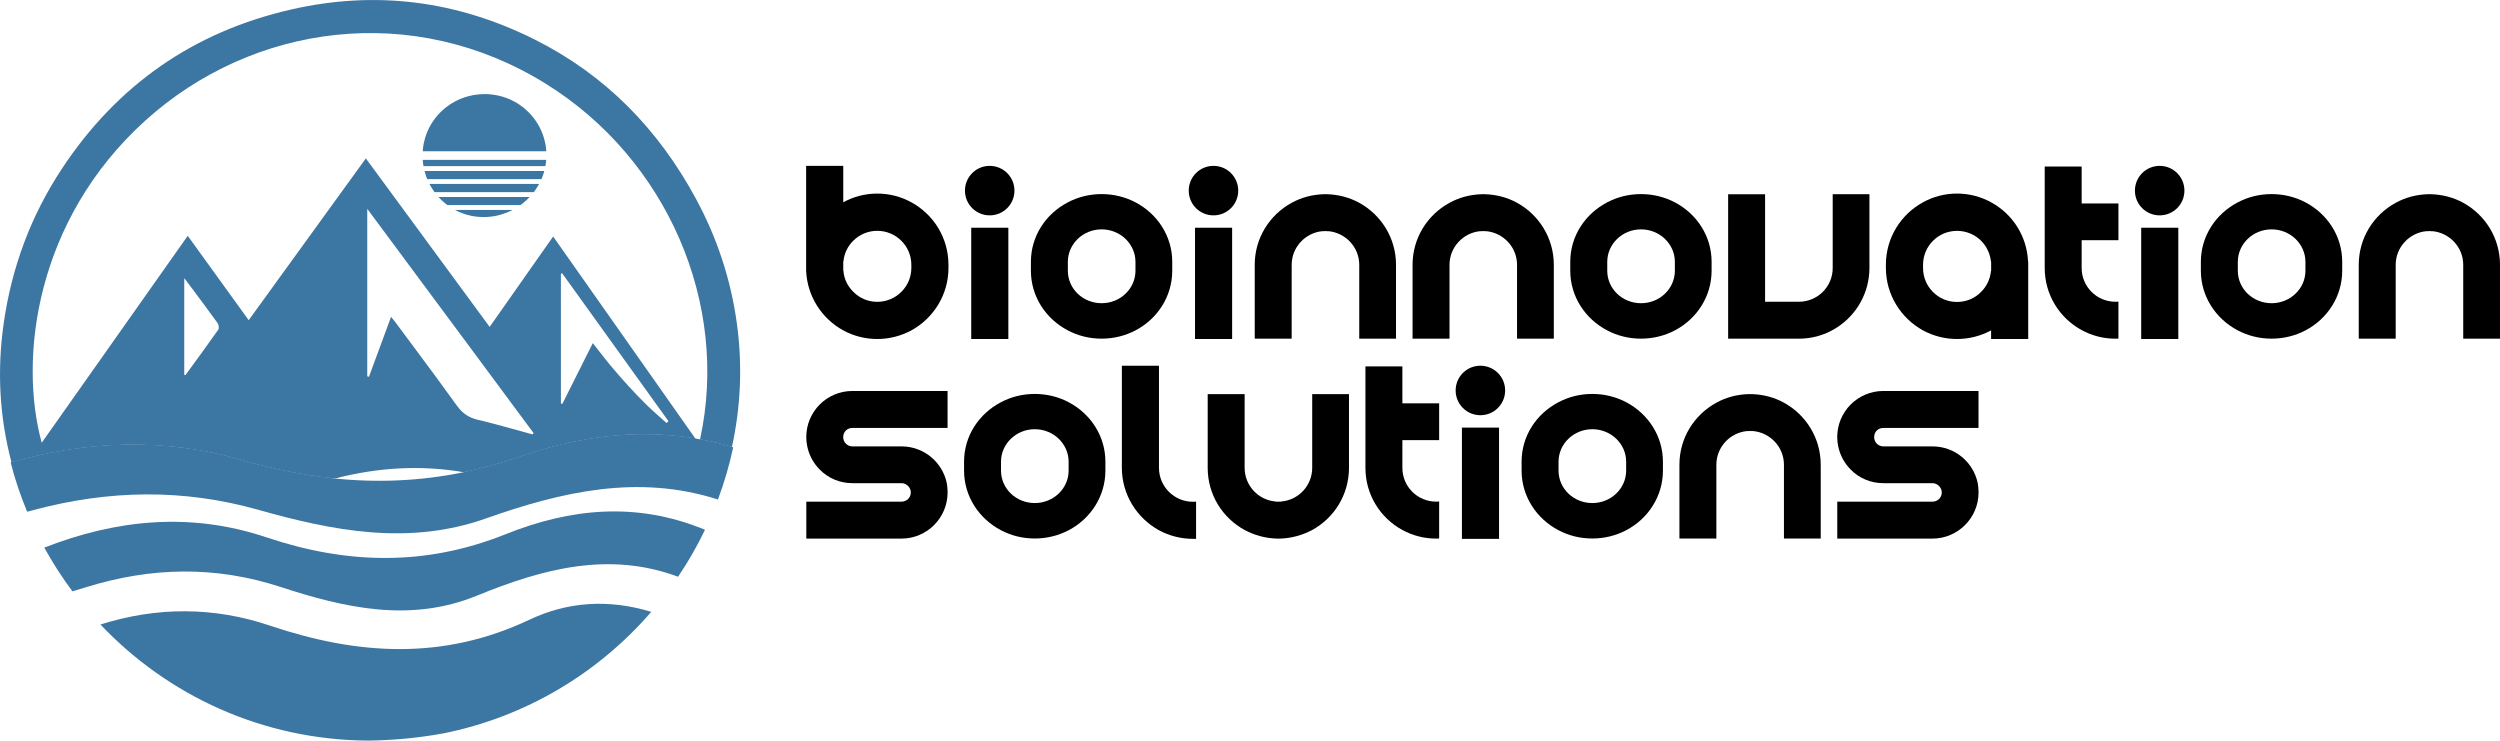 <svg xmlns="http://www.w3.org/2000/svg" xmlns:xlink="http://www.w3.org/1999/xlink" id="Layer_1" x="0px" y="0px" style="enable-background:new 0 0 1280 768;" xml:space="preserve" viewBox="330.66 297.8 581.94 172.39"><style type="text/css">	.st0{fill:#3C76A3;}	.st1{fill:#4175A2;}</style><g>	<path class="st0" d="M482.26,440.22c-12.32,14.27-29.24,24.47-48.44,28.3c-0.06,0.01-0.12,0.02-0.18,0.03   c-5.73,1.04-11.55,1.58-17.34,1.64c-24.52-0.14-46.62-10.5-62.26-27.02c13.14-4.14,26.34-4.16,39.43,0.25   c20.46,6.9,40.36,8.16,60.53-1.41C462.71,437.89,472.26,437.18,482.26,440.22z"></path>	<path class="st0" d="M494.77,421.12c-1.83,3.81-3.92,7.46-6.27,10.93c-16.09-5.99-31.51-1.86-46.81,4.4   c-15.51,6.34-30.74,2.88-45.72-2.02c-15.19-4.97-30.17-4.63-45.28,0.06c-1.19,0.37-2.24,0.69-3.17,0.96   c-2.41-3.23-4.6-6.63-6.55-10.18c16.84-6.56,34.03-8.33,51.77-2.37c18.7,6.27,36.95,6.72,55.57-0.73   C463.35,416.14,478.76,414.5,494.77,421.12z"></path>	<path class="st0" d="M501.33,401.93c-0.89,4.17-2.08,8.22-3.55,12.14c-18.59-5.95-36.39-1.82-54.06,4.43   c-17.94,6.34-35.57,2.88-52.9-2.02c-17.57-4.97-34.9-4.63-52.39,0.06c-0.5,0.14-0.98,0.26-1.45,0.38   c-1.54-3.7-2.83-7.52-3.84-11.46c0.07-0.02,0.13-0.04,0.2-0.06c17.52-4.94,35.39-5.8,53.75-0.47c6.98,2.02,13.91,3.44,20.81,4.18   c10.26,1.11,20.47,0.72,30.74-1.4c4.23-0.87,8.48-2.03,12.75-3.51c13.41-4.64,27.09-6.68,41.14-4.33c0.37,0.06,0.73,0.12,1.1,0.2   c2.46,0.45,4.94,1.03,7.43,1.77C501.13,401.87,501.23,401.9,501.33,401.93z"></path>	<path class="st0" d="M493.62,400.08c-0.08,0.34-0.16,0.69-0.24,1.03c-0.29-0.41-0.58-0.82-0.86-1.23   c-14.05-2.35-27.73-0.31-41.14,4.33c-4.26,1.48-8.51,2.64-12.75,3.51c1.26,0.21,2.53,0.46,3.79,0.76c0.94,0.22,1.89,0.44,2.84,0.64   h53.87c0.75-2.41,1.38-4.84,1.91-7.27C498.56,401.11,496.08,400.53,493.62,400.08z M461.21,361.57v30.15h0.01L461.21,361.57   c0.1-0.06,0.2-0.12,0.29-0.19v-0.01C461.41,361.45,461.31,361.51,461.21,361.57z M409.01,371.99c0.2-0.07,0.44-0.08,0.65-0.14   v-0.01C409.45,371.9,409.21,371.91,409.01,371.99z M387.07,404.94c-18.36-5.33-36.22-4.47-53.75,0.47   c0.33,1.24,0.68,2.48,1.07,3.71h73.48C400.98,408.38,394.06,406.97,387.07,404.94z"></path>	<path d="M461.5,361.38L461.5,361.38c-0.09,0.07-0.19,0.13-0.28,0.2v30.15h-0.01v-30.15C461.31,361.51,461.41,361.45,461.5,361.38z"></path>	<path class="st0" d="M502.22,373.34c-1.39-10.36-4.61-20.14-9.59-29.33c-8.74-16.14-21.02-28.76-37.5-37.01   c-17.98-9-36.83-11.5-56.53-7.03c-22.84,5.18-40.66,17.6-53.54,37.12c-7.24,10.96-11.68,22.97-13.54,35.98   c-1.57,10.98-0.99,21.75,1.81,32.34c17.52-4.94,35.39-5.8,53.75-0.47c6.98,2.02,13.91,3.44,20.81,4.18h0.98   c9.71-2.48,19.61-3.14,29.76-1.4c4.23-0.87,8.48-2.03,12.75-3.51c13.41-4.64,27.09-6.68,41.14-4.33   c-11.09-15.76-22.04-31.32-33.1-47.03c-5.01,7.14-9.82,14-14.78,21.04c-9.63-13.1-19.17-26.09-28.82-39.22   c-9.12,12.59-18.14,25.06-27.27,37.66c-4.71-6.51-9.37-12.97-14.19-19.64c-11.42,16.18-22.7,32.16-33.99,48.17   c-5.38-19.61-1.48-51.83,24.1-74.98c24.97-22.58,62.36-27.8,93.3-8.55c28.23,17.57,42.73,51.27,35.84,82.74   c2.46,0.45,4.94,1.03,7.43,1.77C503.08,392.49,503.51,382.99,502.22,373.34z M461.21,361.57c0.1-0.06,0.19-0.12,0.29-0.19v0.01   c8.26,11.49,16.51,22.97,24.77,34.46c-0.15,0.14-0.31,0.27-0.46,0.41c-1.52-1.37-3.08-2.7-4.54-4.12c-1.51-1.46-2.96-3-4.38-4.55   c-1.42-1.55-2.81-3.14-4.15-4.75c-0.33-0.41-0.67-0.81-1-1.23c-0.25-0.32-0.51-0.64-0.77-0.98c-0.73-0.94-1.49-1.92-2.32-2.96   c-2.43,4.86-4.75,9.49-7.08,14.13v0.01c-0.11-0.03-0.23-0.06-0.34-0.08v-0.01h-0.01V361.57z M416.15,346.41   c1.62,2.18,3.24,4.36,4.86,6.55c2.92,3.94,5.84,7.87,8.75,11.8c3.54,4.78,7.08,9.55,10.62,14.31c3.22,4.34,6.44,8.68,9.65,13.02   c1.61,2.17,3.22,4.34,4.83,6.51c-0.06,0.1-0.13,0.2-0.19,0.31v0.01c-0.42-0.11-0.84-0.23-1.26-0.34c-0.26-0.07-0.52-0.15-0.79-0.22   c-0.92-0.25-1.84-0.51-2.76-0.76c-1.21-0.34-2.41-0.67-3.62-0.99c-0.8-0.21-1.59-0.42-2.39-0.62c-0.27-0.07-0.53-0.14-0.8-0.2   c-0.41-0.1-0.82-0.2-1.23-0.29c-0.27-0.06-0.53-0.14-0.78-0.22c-0.24-0.08-0.48-0.17-0.71-0.27c-0.63-0.27-1.19-0.62-1.71-1.05   c-0.28-0.22-0.54-0.47-0.79-0.74c-0.1-0.1-0.19-0.2-0.27-0.31c-0.21-0.24-0.41-0.5-0.61-0.77c-1.75-2.44-3.52-4.86-5.3-7.28   c-1.78-2.41-3.58-4.82-5.37-7.23c-1.2-1.61-2.39-3.21-3.58-4.82c-0.27-0.37-0.57-0.71-1.01-1.25c-0.44,1.19-0.88,2.38-1.31,3.55   c-1.29,3.52-2.57,6.95-3.83,10.38c-0.14-0.03-0.27-0.06-0.4-0.08V346.41z M409.67,372.75c-0.01,0.02-0.03,0.05-0.04,0.07   C409.65,372.8,409.66,372.77,409.67,372.75c0.01-0.05,0.02-0.09,0.03-0.14C409.7,372.66,409.69,372.7,409.67,372.75z    M409.66,371.85L409.66,371.85L409.66,371.85c0.01,0.05,0.01,0.1,0.01,0.15C409.67,371.94,409.66,371.9,409.66,371.85   c-0.21,0.06-0.45,0.07-0.65,0.14C409.21,371.91,409.45,371.9,409.66,371.85z M390.29,396.28c0.17,0.09,0.34,0.18,0.51,0.26v0.01   C390.62,396.46,390.46,396.37,390.29,396.28L390.29,396.28z M373.55,362.55c0.71,0.93,1.2,1.57,1.68,2.21   c2.03,2.74,4.09,5.47,6.08,8.25c0.27,0.38,0.38,1.22,0.15,1.54c-2.5,3.56-5.08,7.06-7.64,10.58c-0.08-0.03-0.18-0.06-0.27-0.08   V362.55z"></path>	<path d="M409.66,371.85L409.66,371.85c-0.21,0.06-0.45,0.07-0.65,0.14C409.21,371.91,409.45,371.9,409.66,371.85z"></path>	<path class="st0" d="M436.58,346.67h13.39c-0.01,0.01-0.02,0.01-0.03,0.01c-0.17,0.09-0.33,0.18-0.5,0.25   c-0.17,0.08-0.34,0.16-0.51,0.23v0.01c-0.44,0.18-0.88,0.34-1.33,0.48c-0.23,0.07-0.46,0.14-0.69,0.2   c-0.23,0.06-0.46,0.11-0.7,0.17c-0.24,0.05-0.48,0.09-0.71,0.13c-0.25,0.04-0.49,0.06-0.73,0.09c-0.49,0.05-0.98,0.08-1.48,0.08   c-0.27,0-0.54,0-0.8-0.02c-0.24-0.01-0.49-0.03-0.73-0.05c-0.23-0.03-0.47-0.06-0.71-0.09c-0.17-0.03-0.33-0.06-0.5-0.09   c-0.1-0.02-0.19-0.04-0.29-0.06c-0.17-0.03-0.34-0.07-0.51-0.12c-0.22-0.06-0.43-0.11-0.65-0.17c-0.27-0.09-0.53-0.18-0.8-0.28   c-0.14-0.05-0.28-0.1-0.42-0.17c-0.03,0-0.05-0.01-0.07-0.02c-0.09-0.04-0.17-0.07-0.25-0.11c-0.01,0-0.01,0-0.01,0   c-0.16-0.07-0.32-0.15-0.49-0.23C436.9,346.83,436.73,346.75,436.58,346.67z"></path>	<path class="st0" d="M453.96,343.65c-0.13,0.14-0.26,0.27-0.4,0.41c-0.33,0.32-0.68,0.63-1.03,0.93c-0.23,0.19-0.48,0.37-0.72,0.55   H434.8c-0.17-0.13-0.34-0.26-0.51-0.4c-0.18-0.15-0.37-0.3-0.54-0.46c-0.05-0.04-0.1-0.09-0.15-0.14   c-0.27-0.24-0.53-0.51-0.78-0.78c-0.03-0.03-0.07-0.07-0.1-0.11H453.96z"></path>	<path class="st0" d="M456.15,340.62c-0.01,0.02-0.02,0.03-0.03,0.05c-0.1,0.18-0.21,0.38-0.33,0.56c-0.11,0.18-0.23,0.36-0.35,0.54   c-0.06,0.11-0.13,0.2-0.19,0.3c-0.11,0.15-0.22,0.3-0.33,0.45h-23.13c-0.26-0.37-0.51-0.75-0.74-1.14   c-0.12-0.18-0.22-0.37-0.32-0.57c-0.04-0.05-0.06-0.1-0.08-0.15c-0.01-0.02-0.02-0.03-0.02-0.04H456.15z"></path>	<path class="st0" d="M457.36,337.6c-0.05,0.2-0.11,0.39-0.17,0.58c-0.14,0.45-0.3,0.89-0.49,1.31h-26.6   c-0.01-0.04-0.03-0.08-0.05-0.12c-0.02-0.05-0.04-0.1-0.05-0.16c-0.05-0.11-0.09-0.23-0.14-0.35c-0.14-0.39-0.26-0.77-0.36-1.17   c0-0.02-0.01-0.06-0.02-0.09H457.36z"></path>	<path class="st0" d="M457.81,335.01c0,0.01,0,0.01,0,0.02c-0.01,0.18-0.03,0.36-0.05,0.53c-0.04,0.31-0.08,0.61-0.15,0.91h-28.37   c-0.02-0.12-0.04-0.24-0.06-0.36c-0.06-0.36-0.1-0.73-0.11-1.1H457.81z"></path>	<path class="st0" d="M457.82,333.01h-28.76c0-0.01,0-0.01,0-0.02c0-0.1,0.01-0.19,0.03-0.28c0-0.11,0.01-0.22,0.02-0.32   c0.01-0.07,0.02-0.13,0.03-0.2c0.01-0.14,0.03-0.27,0.05-0.4c0.03-0.17,0.06-0.35,0.09-0.52c0.04-0.18,0.08-0.35,0.12-0.52   c0.05-0.24,0.11-0.48,0.18-0.71c0.03-0.1,0.07-0.21,0.09-0.31c0.14-0.45,0.3-0.88,0.48-1.31c0.44-1.04,1-2.01,1.67-2.91   c0.06-0.08,0.12-0.16,0.18-0.23c0.12-0.16,0.25-0.32,0.38-0.47c0.11-0.15,0.23-0.28,0.36-0.41c0.12-0.14,0.24-0.27,0.37-0.39   c0.04-0.04,0.09-0.09,0.13-0.13c0.03-0.04,0.07-0.07,0.11-0.11c0.13-0.12,0.25-0.24,0.38-0.35c0.34-0.32,0.7-0.6,1.07-0.88   c0.37-0.27,0.75-0.53,1.15-0.76c0.17-0.11,0.34-0.21,0.51-0.3c0.04-0.01,0.06-0.04,0.1-0.05c0.41-0.22,0.82-0.42,1.25-0.6   c0.17-0.07,0.33-0.13,0.5-0.19s0.33-0.12,0.5-0.18c0.47-0.16,0.97-0.29,1.46-0.4c0.15-0.04,0.3-0.06,0.44-0.09   c0.04-0.01,0.07-0.02,0.1-0.02c0.1-0.02,0.19-0.04,0.29-0.06h0.06c0.15-0.02,0.3-0.05,0.45-0.06c0.15-0.02,0.3-0.04,0.45-0.05   c0.02-0.01,0.04-0.02,0.06-0.01c0.09-0.01,0.19-0.02,0.28-0.02c0.01-0.01,0.03-0.01,0.04,0c0.02-0.01,0.05-0.01,0.08-0.01   c0,0,0,0,0.01,0c0.15-0.01,0.31-0.02,0.46-0.02c0.15-0.01,0.31-0.02,0.47-0.02c0.17,0,0.34,0,0.51,0.01l0.44,0.02   c0.1,0.01,0.2,0.01,0.3,0.03c0.12,0.01,0.25,0.02,0.37,0.03c0.09,0.01,0.18,0.02,0.26,0.04c0.3,0.03,0.59,0.08,0.87,0.13   c0.12,0.02,0.25,0.05,0.37,0.08c0.01,0,0.01,0,0.02,0c0.07,0.01,0.13,0.02,0.2,0.05c0.01,0,0.03,0,0.04,0.01   c0.14,0.03,0.27,0.06,0.41,0.1c0.08,0.02,0.17,0.04,0.25,0.07c0.09,0.02,0.17,0.05,0.26,0.07c0.22,0.07,0.45,0.15,0.67,0.23   c0.2,0.06,0.38,0.14,0.57,0.22c0.03,0.01,0.06,0.02,0.1,0.04c0.11,0.04,0.22,0.09,0.32,0.14c0.02,0,0.03,0.01,0.04,0.02   c0.16,0.06,0.3,0.14,0.45,0.22c0.19,0.09,0.38,0.18,0.56,0.28c0.19,0.11,0.37,0.21,0.55,0.32c0.18,0.11,0.35,0.22,0.53,0.34   c0.36,0.24,0.72,0.51,1.06,0.78c0.35,0.29,0.69,0.6,1.01,0.91c0.12,0.12,0.24,0.24,0.35,0.36c0.09,0.09,0.17,0.19,0.26,0.28   c0.04,0.05,0.08,0.09,0.12,0.14c0.11,0.13,0.22,0.25,0.33,0.39c0.14,0.17,0.27,0.34,0.4,0.53c0.03,0.02,0.05,0.06,0.07,0.09   c0.13,0.18,0.25,0.36,0.37,0.54c0.09,0.14,0.18,0.28,0.27,0.42c0.09,0.14,0.17,0.28,0.25,0.43c0.08,0.15,0.16,0.3,0.24,0.44   c0.07,0.15,0.15,0.3,0.22,0.45c0.15,0.3,0.28,0.62,0.4,0.93c0.06,0.15,0.12,0.31,0.17,0.47c0.06,0.15,0.11,0.3,0.15,0.46   c0.06,0.19,0.12,0.37,0.16,0.56c0.08,0.3,0.16,0.6,0.21,0.91c0.04,0.16,0.06,0.32,0.09,0.48c0.03,0.19,0.05,0.39,0.08,0.59   c0.01,0.12,0.02,0.24,0.03,0.36c0.01,0.03,0.01,0.05,0.01,0.07C457.81,332.83,457.82,332.92,457.82,333.01z"></path></g><path d="M551.44,359.44v0.73c0,6.26-3.49,11.7-8.64,14.54c-2.38,1.27-5.07,2-7.94,2c-2.84,0-5.57-0.73-7.91-2  c-4.95-2.72-8.37-7.87-8.64-13.85v-24.45h8.64v8.48c2.34-1.3,5.07-2.03,7.91-2.03c2.88,0,5.56,0.73,7.94,2.03  C547.95,347.7,551.44,353.15,551.44,359.44z M542.8,359.44c0-4.38-3.57-7.91-7.94-7.91c-2.19,0-4.15,0.88-5.57,2.3  c-1.3,1.27-2.15,2.99-2.3,4.87h-0.04v2.15h0.04c0.15,1.92,1,3.61,2.3,4.87c1.42,1.46,3.38,2.34,5.57,2.34  c4.37,0,7.94-3.53,7.94-7.91V359.44z"></path><path d="M566.8,342.17c0,3.19-2.57,5.76-5.76,5.76c-3.19,0-5.76-2.57-5.76-5.76c0-3.18,2.57-5.76,5.76-5.76  C564.23,336.41,566.8,338.99,566.8,342.17z M556.74,350.81h8.64v10.17v5.56v10.17h-8.64V350.81z"></path><path d="M603.53,358.75v2.07c0,5.99-3.45,11.21-8.56,13.89c-2.34,1.23-5.03,1.92-7.87,1.92c-2.88,0-5.53-0.69-7.87-1.92  c-5.14-2.69-8.6-7.91-8.6-13.89v-2.07c0-5.99,3.46-11.17,8.6-13.85c2.34-1.23,4.99-1.92,7.87-1.92c2.84,0,5.53,0.69,7.87,1.92  C600.08,347.58,603.53,352.76,603.53,358.75z M594.97,358.75c0-2.07-0.88-3.95-2.3-5.33c-1.42-1.38-3.42-2.23-5.57-2.23  c-4.37,0-7.87,3.42-7.87,7.56v2.07c0,4.18,3.49,7.56,7.87,7.56c2.15,0,4.15-0.84,5.57-2.23c1.42-1.34,2.3-3.26,2.3-5.33V358.75z"></path><path d="M618.89,342.17c0,3.19-2.57,5.76-5.76,5.76c-3.19,0-5.76-2.57-5.76-5.76c0-3.18,2.57-5.76,5.76-5.76  C616.31,336.41,618.89,338.99,618.89,342.17z M608.83,350.81h8.64v10.17v5.56v10.17h-8.64V350.81z"></path><path d="M655.62,359.44v17.19h-8.56v-17.19c0-4.07-3.15-7.45-7.18-7.83c-0.04,0-0.12,0-0.15,0c-0.08,0-0.12,0-0.19,0h-0.04  c-0.04,0-0.08,0-0.12,0c-0.08-0.04-0.15-0.04-0.19-0.04c-0.08,0-0.15,0-0.19,0.04c-0.04,0-0.08,0-0.15,0c0,0,0,0-0.04,0  c-0.04,0-0.12,0-0.15,0c-0.08,0-0.12,0-0.19,0c-3.99,0.38-7.14,3.76-7.14,7.83v17.19h-8.6v-17.19c0-6.22,3.46-11.63,8.6-14.43  c2.23-1.23,4.76-1.92,7.48-2c0,0,0,0,0.04,0c0.12,0,0.23,0,0.34,0c0.12,0,0.23,0,0.31,0c0.04,0,0.04,0,0.08,0  c2.69,0.08,5.26,0.77,7.48,2C652.16,347.81,655.62,353.22,655.62,359.44z"></path><path d="M692.35,359.44v17.19h-8.56v-17.19c0-4.07-3.15-7.45-7.18-7.83c-0.04,0-0.12,0-0.15,0c-0.08,0-0.12,0-0.19,0h-0.04  c-0.04,0-0.08,0-0.11,0c-0.08-0.04-0.15-0.04-0.19-0.04c-0.08,0-0.15,0-0.19,0.04c-0.04,0-0.08,0-0.15,0c0,0,0,0-0.04,0  c-0.04,0-0.12,0-0.15,0c-0.08,0-0.12,0-0.19,0c-3.99,0.38-7.14,3.76-7.14,7.83v17.19h-8.6v-17.19c0-6.22,3.45-11.63,8.6-14.43  c2.23-1.23,4.76-1.92,7.48-2c0,0,0,0,0.04,0c0.12,0,0.23,0,0.34,0s0.23,0,0.31,0c0.04,0,0.04,0,0.08,0c2.69,0.08,5.26,0.77,7.48,2  C688.9,347.81,692.35,353.22,692.35,359.44z"></path><path d="M729.08,358.75v2.07c0,5.99-3.45,11.21-8.56,13.89c-2.34,1.23-5.03,1.92-7.87,1.92c-2.88,0-5.53-0.69-7.87-1.92  c-5.14-2.69-8.6-7.91-8.6-13.89v-2.07c0-5.99,3.46-11.17,8.6-13.85c2.34-1.23,4.99-1.92,7.87-1.92c2.84,0,5.53,0.69,7.87,1.92  C725.63,347.58,729.08,352.76,729.08,358.75z M720.53,358.75c0-2.07-0.88-3.95-2.3-5.33c-1.42-1.38-3.42-2.23-5.57-2.23  c-4.37,0-7.87,3.42-7.87,7.56v2.07c0,4.18,3.49,7.56,7.87,7.56c2.15,0,4.15-0.84,5.57-2.23c1.42-1.34,2.3-3.26,2.3-5.33V358.75z"></path><path d="M757.26,343.01h8.56v17.16c0,2.84-0.73,5.53-2,7.87c-2.76,5.1-8.21,8.6-14.43,8.6h-16.46v-33.62h8.6v25.02h7.87  c2.15,0,4.15-0.88,5.57-2.3c1.42-1.42,2.3-3.38,2.3-5.56V343.01z"></path><path d="M802.74,358.71h0.04v18h-8.64v-2c-2.38,1.27-5.07,2-7.94,2c-2.84,0-5.57-0.73-7.91-2c-5.14-2.84-8.64-8.29-8.64-14.54v-0.73  c0-6.29,3.49-11.74,8.64-14.55c2.34-1.3,5.07-2.03,7.91-2.03c2.88,0,5.56,0.73,7.94,2.03C799.1,347.58,802.51,352.76,802.74,358.71z   M794.15,358.71h-0.04c-0.19-1.88-1.04-3.61-2.3-4.87c-1.42-1.42-3.42-2.3-5.6-2.3c-4.38,0-7.91,3.53-7.91,7.91v0.73  c0,4.37,3.53,7.91,7.91,7.91c2.19,0,4.18-0.88,5.6-2.34c1.27-1.27,2.11-2.95,2.3-4.87h0.04V358.71z"></path><path d="M815.22,345.16h8.56v8.56h-8.56v6.45c0,4.34,3.49,7.87,7.87,7.87c0.23,0,0.46,0,0.69-0.04v8.6  c-0.23,0.04-0.46,0.04-0.69,0.04c-2.88,0-5.53-0.73-7.87-2c-5.14-2.8-8.6-8.21-8.6-14.47v-0.73v-8.56v-14.32h8.6V345.16z"></path><path d="M839.14,342.17c0,3.19-2.57,5.76-5.76,5.76c-3.19,0-5.76-2.57-5.76-5.76c0-3.18,2.57-5.76,5.76-5.76  C836.57,336.41,839.14,338.99,839.14,342.17z M829.08,350.81h8.64v10.17v5.56v10.17h-8.64V350.81z"></path><path d="M875.87,358.75v2.07c0,5.99-3.45,11.21-8.56,13.89c-2.34,1.23-5.03,1.92-7.87,1.92c-2.88,0-5.53-0.69-7.87-1.92  c-5.14-2.69-8.6-7.91-8.6-13.89v-2.07c0-5.99,3.46-11.17,8.6-13.85c2.34-1.23,4.99-1.92,7.87-1.92c2.84,0,5.53,0.69,7.87,1.92  C872.41,347.58,875.87,352.76,875.87,358.75z M867.31,358.75c0-2.07-0.88-3.95-2.3-5.33c-1.42-1.38-3.42-2.23-5.57-2.23  c-4.37,0-7.87,3.42-7.87,7.56v2.07c0,4.18,3.49,7.56,7.87,7.56c2.15,0,4.15-0.84,5.57-2.23c1.42-1.34,2.3-3.26,2.3-5.33V358.75z"></path><path d="M912.6,359.44v17.19h-8.56v-17.19c0-4.07-3.15-7.45-7.18-7.83c-0.04,0-0.12,0-0.15,0c-0.08,0-0.12,0-0.19,0h-0.04  c-0.04,0-0.08,0-0.11,0c-0.08-0.04-0.15-0.04-0.19-0.04c-0.08,0-0.15,0-0.19,0.04c-0.04,0-0.08,0-0.15,0c0,0,0,0-0.04,0  c-0.04,0-0.12,0-0.15,0c-0.08,0-0.12,0-0.19,0c-3.99,0.38-7.14,3.76-7.14,7.83v17.19h-8.6v-17.19c0-6.22,3.45-11.63,8.6-14.43  c2.23-1.23,4.76-1.92,7.48-2c0,0,0,0,0.04,0c0.12,0,0.23,0,0.34,0c0.12,0,0.23,0,0.31,0c0.04,0,0.04,0,0.08,0  c2.69,0.08,5.26,0.77,7.48,2C909.15,347.81,912.6,353.22,912.6,359.44z"></path><g>	<path d="M529.09,388.81h22.14v8.6h-22.14c-0.61,0-1.15,0.23-1.54,0.61c-0.38,0.38-0.61,0.92-0.61,1.54c0,1.19,0.96,2.15,2.15,2.15   h11.44c5.18,0,9.52,3.68,10.52,8.56c0.12,0.69,0.19,1.42,0.19,2.15c0,2.96-1.19,5.64-3.15,7.6c-1.92,1.92-4.61,3.15-7.56,3.15   h-22.18v-8.6h22.18c1.19,0,2.15-0.96,2.15-2.15c0-0.58-0.27-1.11-0.65-1.5c-0.38-0.38-0.92-0.65-1.5-0.65h-11.44   c-2.99,0-5.68-1.19-7.6-3.15c-1.46-1.46-2.5-3.34-2.92-5.41c-0.15-0.69-0.23-1.42-0.23-2.15   C518.34,393.61,523.14,388.81,529.09,388.81z"></path>	<path d="M587.97,405.27v2.07c0,5.99-3.45,11.21-8.56,13.89c-2.34,1.23-5.03,1.92-7.87,1.92c-2.88,0-5.53-0.69-7.87-1.92   c-5.14-2.69-8.6-7.91-8.6-13.89v-2.07c0-5.99,3.46-11.17,8.6-13.85c2.34-1.23,4.99-1.92,7.87-1.92c2.84,0,5.53,0.69,7.87,1.92   C584.52,394.11,587.97,399.29,587.97,405.27z M579.41,405.27c0-2.07-0.88-3.95-2.3-5.33c-1.42-1.38-3.42-2.23-5.57-2.23   c-4.37,0-7.87,3.42-7.87,7.56v2.07c0,4.18,3.49,7.56,7.87,7.56c2.15,0,4.15-0.84,5.57-2.23c1.42-1.34,2.3-3.26,2.3-5.33V405.27z"></path>	<path d="M608.35,414.6c0.27,0,0.5,0,0.73-0.04v8.67c-0.23,0-0.46,0-0.73,0c-2.84,0-5.57-0.73-7.91-2   c-5.14-2.84-8.64-8.29-8.64-14.54v-0.73v-8.64v-14.39h8.64v5.76v8.64v8.64v0.73C600.45,411.07,603.98,414.6,608.35,414.6z"></path>	<path d="M636.11,389.54h8.56v17.16c0,6.26-3.45,11.67-8.56,14.47c-2.23,1.19-4.8,1.92-7.48,2c-0.04,0-0.04,0-0.08,0   c-0.08,0-0.19,0-0.31,0c-0.11,0-0.23,0-0.34,0c-0.04,0-0.04,0-0.04,0c-2.72-0.08-5.26-0.81-7.48-2c-5.14-2.8-8.6-8.21-8.6-14.47   v-17.16h8.6v17.16c0,4.11,3.15,7.48,7.14,7.83c0.08,0,0.11,0.04,0.19,0.04c0.04,0,0.11,0,0.15,0c0.04,0,0.04,0,0.04,0   c0.08,0,0.12,0,0.15,0c0.04,0,0.12,0,0.19,0c0.04,0,0.12,0,0.19,0c0.04,0,0.08,0,0.12,0h0.04c0.08,0,0.12,0,0.19,0   c0.04,0,0.12-0.04,0.15-0.04c4.03-0.34,7.18-3.72,7.18-7.83V389.54z"></path>	<path d="M657.1,391.69h8.56v8.56h-8.56v6.45c0,4.34,3.49,7.87,7.87,7.87c0.23,0,0.46,0,0.69-0.04v8.6   c-0.23,0.04-0.46,0.04-0.69,0.04c-2.88,0-5.53-0.73-7.87-2c-5.14-2.8-8.6-8.21-8.6-14.47v-0.73v-8.56v-14.32h8.6V391.69z"></path>	<path d="M681.02,388.69c0,3.19-2.57,5.76-5.76,5.76c-3.19,0-5.76-2.57-5.76-5.76c0-3.18,2.57-5.76,5.76-5.76   C678.45,382.94,681.02,385.51,681.02,388.69z M670.96,397.33h8.64v10.17v5.56v10.17h-8.64V397.33z"></path>	<path d="M717.75,405.27v2.07c0,5.99-3.45,11.21-8.56,13.89c-2.34,1.23-5.03,1.92-7.87,1.92c-2.88,0-5.53-0.69-7.87-1.92   c-5.14-2.69-8.6-7.91-8.6-13.89v-2.07c0-5.99,3.45-11.17,8.6-13.85c2.34-1.23,4.99-1.92,7.87-1.92c2.84,0,5.53,0.69,7.87,1.92   C714.29,394.11,717.75,399.29,717.75,405.27z M709.19,405.27c0-2.07-0.88-3.95-2.3-5.33c-1.42-1.38-3.42-2.23-5.57-2.23   c-4.37,0-7.87,3.42-7.87,7.56v2.07c0,4.18,3.49,7.56,7.87,7.56c2.15,0,4.15-0.84,5.57-2.23c1.42-1.34,2.3-3.26,2.3-5.33V405.27z"></path>	<path d="M754.48,405.97v17.19h-8.56v-17.19c0-4.07-3.15-7.45-7.18-7.83c-0.04,0-0.12,0-0.15,0c-0.08,0-0.12,0-0.19,0h-0.04   c-0.04,0-0.08,0-0.12,0c-0.08-0.04-0.15-0.04-0.19-0.04c-0.08,0-0.15,0-0.19,0.04c-0.04,0-0.08,0-0.15,0c0,0,0,0-0.04,0   c-0.04,0-0.12,0-0.15,0c-0.08,0-0.12,0-0.19,0c-3.99,0.38-7.14,3.76-7.14,7.83v17.19h-8.6v-17.19c0-6.22,3.46-11.63,8.6-14.43   c2.23-1.23,4.76-1.92,7.48-2c0,0,0,0,0.04,0c0.12,0,0.23,0,0.34,0c0.12,0,0.23,0,0.31,0c0.04,0,0.04,0,0.08,0   c2.69,0.08,5.26,0.77,7.48,2C751.03,394.34,754.48,399.75,754.48,405.97z"></path>	<path d="M769.07,388.81h22.14v8.6h-22.14c-0.61,0-1.15,0.23-1.54,0.61c-0.38,0.38-0.61,0.92-0.61,1.54c0,1.19,0.96,2.15,2.15,2.15   h11.44c5.18,0,9.52,3.68,10.52,8.56c0.12,0.69,0.19,1.42,0.19,2.15c0,2.96-1.19,5.64-3.15,7.6c-1.92,1.92-4.61,3.15-7.56,3.15   h-22.18v-8.6h22.18c1.19,0,2.15-0.96,2.15-2.15c0-0.58-0.27-1.11-0.65-1.5c-0.38-0.38-0.92-0.65-1.5-0.65h-11.44   c-2.99,0-5.68-1.19-7.6-3.15c-1.46-1.46-2.49-3.34-2.92-5.41c-0.15-0.69-0.23-1.42-0.23-2.15   C758.32,393.61,763.12,388.81,769.07,388.81z"></path></g></svg>